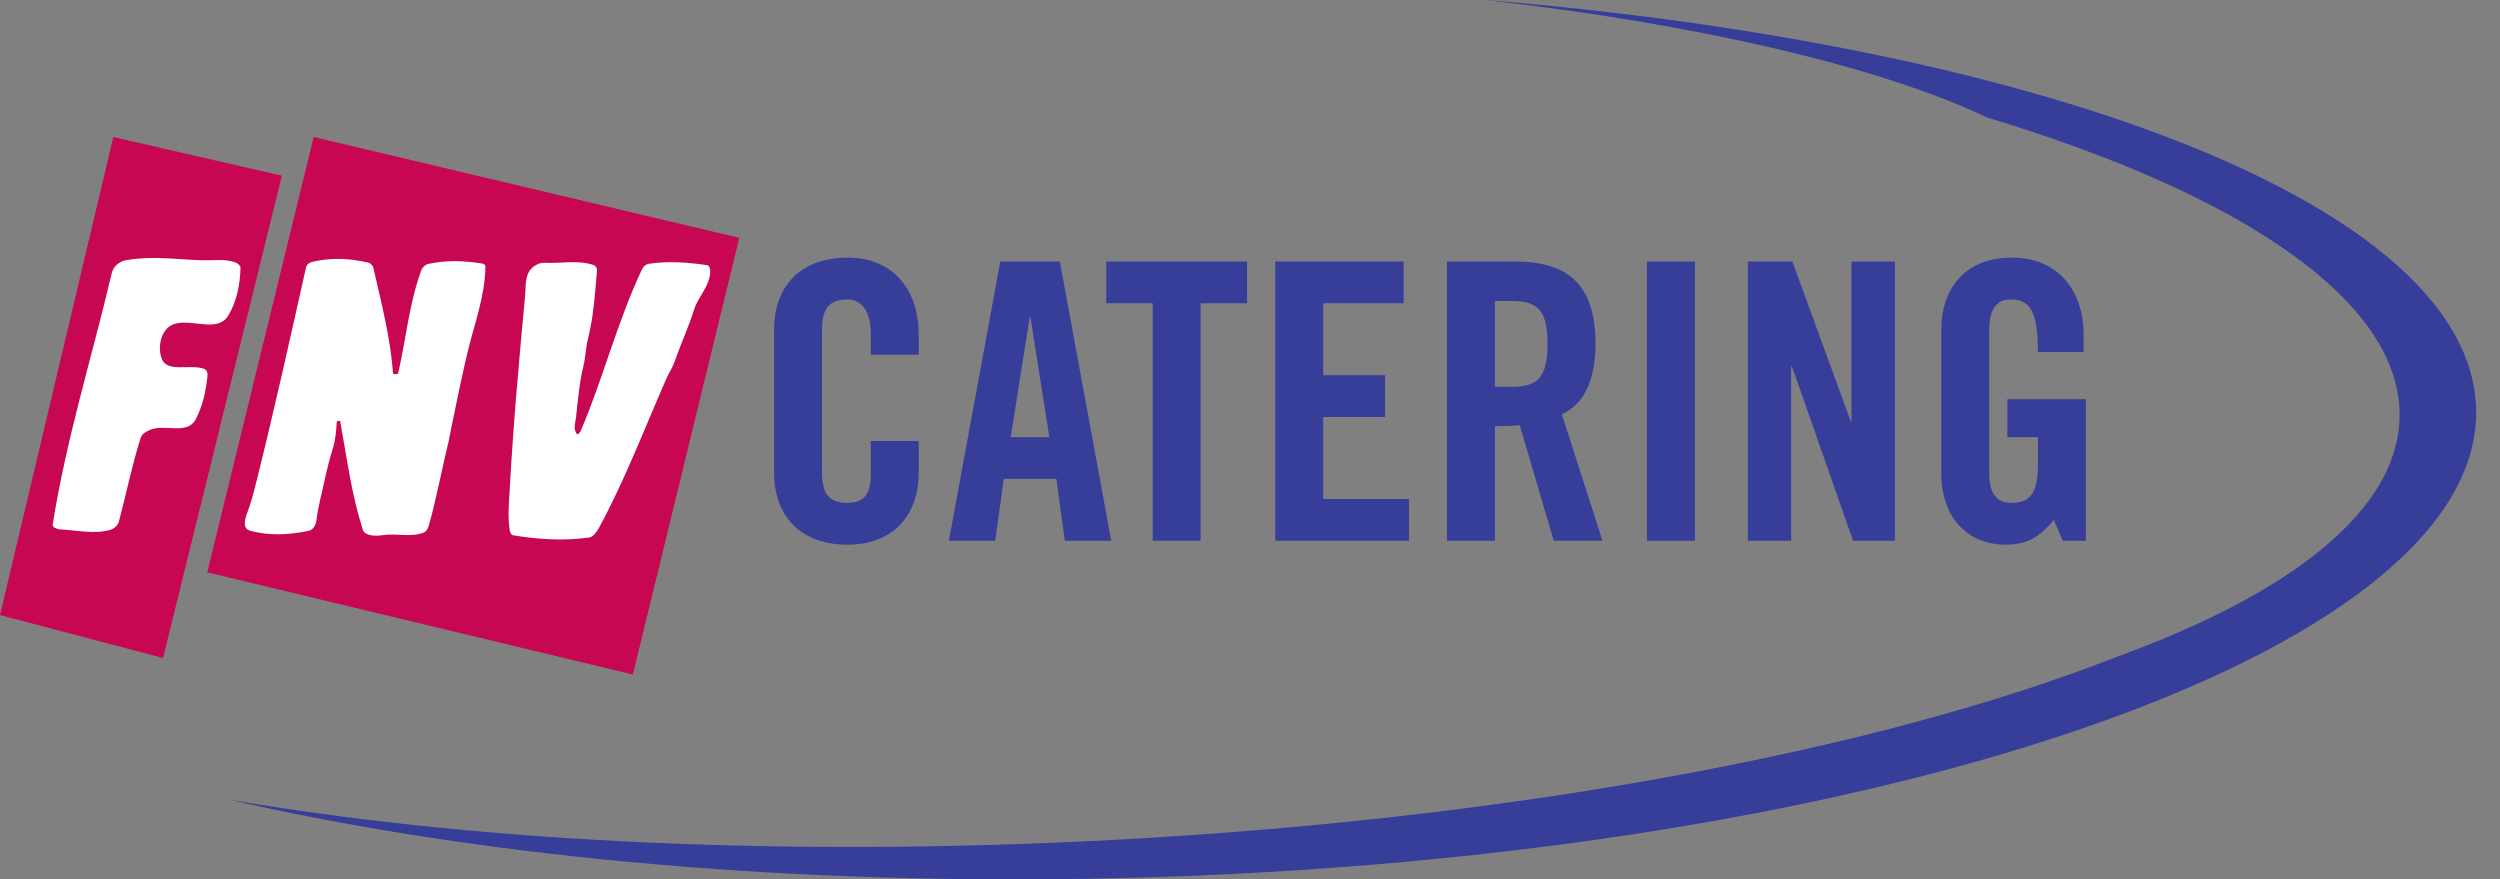 <?xml version="1.0" encoding="utf-8"?>
<!-- Generator: Adobe Illustrator 16.0.0, SVG Export Plug-In . SVG Version: 6.00 Build 0)  -->
<!DOCTYPE svg PUBLIC "-//W3C//DTD SVG 1.1//EN" "http://www.w3.org/Graphics/SVG/1.1/DTD/svg11.dtd">
<svg version="1.1" id="Layer_1" xmlns="http://www.w3.org/2000/svg" xmlns:xlink="http://www.w3.org/1999/xlink" x="0px" y="0px"
	 width="138.461px" height="48.7px" viewBox="0 0 138.461 48.7" enable-background="new 0 0 138.461 48.7" xml:space="preserve">
<rect x="0" y="0" width="138.461" height="48.7" fill="#808080" stroke="none"/>
<g>
	<g>
		<g>
			<path fill="#363E99" d="M48.226,19.646v-1.199c0-1.307-0.6-1.864-1.286-1.864c-1.071,0-1.414,0.557-1.414,1.714v7.841
				c0,1.154,0.342,1.713,1.414,1.713c0.964,0,1.286-0.559,1.286-1.564v-1.863h2.657v1.779c0,2.184-1.286,3.963-3.942,3.963
				c-2.785,0-4.07-1.779-4.07-3.963v-7.97c0-2.185,1.285-3.963,4.07-3.963c2.656,0,3.942,1.928,3.942,4.242v1.136H48.226z"/>
			<path fill="#363E99" d="M55.122,29.95h-2.569l2.848-15.467h3.297l2.848,15.467h-2.571l-0.47-3.43h-2.912L55.122,29.95z
				 M55.979,24.209h2.14l-1.048-6.641h-0.042L55.979,24.209z"/>
			<path fill="#363E99" d="M63.84,16.797h-2.57v-2.314h7.797v2.314h-2.571V29.95H63.84V16.797z"/>
			<path fill="#363E99" d="M70.627,29.95V14.483h7.111v2.314h-4.453v3.984h3.426v2.313h-3.426v4.541h4.754v2.314H70.627z"/>
			<path fill="#363E99" d="M82.795,29.95h-2.656V14.483h3.727c2.977,0,4.498,1.265,4.498,4.562c0,2.487-0.963,3.494-1.863,3.899
				l2.25,7.005h-2.697l-1.887-6.404c-0.344,0.042-0.9,0.063-1.371,0.063V29.95z M82.795,21.424h0.943
				c1.434,0,1.971-0.536,1.971-2.379c0-1.841-0.537-2.376-1.971-2.376h-0.943V21.424z"/>
			<path fill="#363E99" d="M91.213,29.95V14.483h2.658V29.95H91.213z"/>
			<path fill="#363E99" d="M96.803,29.95V14.483h2.465l3.234,8.847h0.041v-8.847h2.404V29.95h-2.316l-3.385-9.661h-0.043v9.661
				H96.803z"/>
			<path fill="#363E99" d="M111.178,22.109h4.348v7.841h-1.283l-0.494-1.156c-0.793,0.941-1.434,1.371-2.676,1.371
				c-2.1,0-3.557-1.5-3.557-3.963v-7.97c0-2.185,1.283-3.963,3.896-3.963c2.656,0,3.986,1.928,3.986,4.242v0.986h-2.529
				c0-2.314-0.471-2.914-1.52-2.914c-0.643,0-1.178,0.384-1.178,1.693v7.946c0,0.988,0.318,1.629,1.24,1.629
				c1.072,0,1.457-0.6,1.457-2.143v-1.499h-1.691V22.109z"/>
		</g>
		<g>
			<polyline fill="#C80752" points="6.275,7.588 15.611,9.731 9.03,36.442 0,34.067 6.275,7.588 			"/>
			<polyline fill="#C80752" points="17.372,7.588 40.945,13.174 35.051,37.358 11.479,31.698 17.372,7.588 			"/>
			<path fill="#FFFFFF" d="M6.19,15.13c-1.133,4.794-2.501,9.097-3.274,13.933c-0.024,0.15,0.276,0.252,0.415,0.258
				c0.939,0.039,1.892,0.297,2.82,0.01c0.186-0.057,0.384-0.254,0.431-0.439c0.423-1.582,0.721-3.102,1.211-4.65
				c0.069-0.219,0.321-0.355,0.521-0.436c0.841-0.352,2.055,0.319,2.532-0.598c0.384-0.738,0.568-1.575,0.648-2.421
				c0.013-0.133-0.048-0.316-0.21-0.368c-0.803-0.263-2.053,0.246-2.34-0.584c-0.225-0.643-0.038-1.734,0.82-1.923
				c1.005-0.221,2.325,0.516,2.895-0.46c0.456-0.776,0.642-1.719,0.662-2.632c0.001-0.099-0.156-0.241-0.279-0.288
				c-0.589-0.213-1.226-0.097-1.832-0.117c-1.4-0.039-2.776-0.258-4.201-0.01C6.623,14.47,6.286,14.72,6.19,15.13"/>
			<path fill="#FFFFFF" d="M16.948,14.817c-0.917,4.101-1.738,7.806-2.745,11.849c-0.144,0.578-0.29,1.15-0.502,1.715
				c-0.125,0.332-0.299,0.883,0.129,1.002c1.072,0.309,2.148,0.242,3.269,0.018c0.248-0.049,0.402-0.348,0.426-0.578
				c0.094-0.789,0.301-1.5,0.466-2.283c0.128-0.588,0.268-1.137,0.444-1.708c0.142-0.456,0.186-0.949,0.214-1.438
				c0.008-0.111,0.186-0.085,0.19-0.072c0.38,2.087,0.628,4.048,1.253,6.015c0.109,0.338,0.664,0.367,1.066,0.307
				c0.801-0.129,1.541,0.137,2.296-0.143c0.154-0.055,0.249-0.223,0.29-0.373c0.451-1.596,0.721-3.133,1.118-4.751
				c0.048-0.202,0.088-0.472,0.128-0.66c0.3-1.442,0.559-2.75,0.897-4.171c0.388-1.632,0.984-3.146,0.997-4.802
				c0-0.05-0.079-0.127-0.139-0.14c-1.041-0.171-2.015-0.209-3.051,0.02c-0.152,0.035-0.308,0.204-0.366,0.358
				c-0.667,1.833-0.824,3.702-1.266,5.653c-0.031,0.143-0.186,0.065-0.289,0.079c-0.15-2.002-0.634-3.875-1.097-5.886
				c-0.028-0.125-0.163-0.258-0.288-0.286c-1.008-0.228-1.955-0.286-2.972-0.067C17.235,14.511,17.005,14.568,16.948,14.817"/>
			<path fill="#FFFFFF" d="M29.582,14.745c-0.547,0.389-0.444,1.057-0.498,1.61c-0.336,3.599-0.654,7.124-0.851,10.711
				c-0.043,0.764-0.119,1.52-0.005,2.293c0.016,0.102,0.072,0.27,0.208,0.291c1.427,0.234,2.784,0.312,4.198,0.119
				c0.203-0.029,0.402-0.279,0.52-0.496c1.478-2.73,2.525-5.498,3.752-8.303c0.125-0.286,0.33-0.594,0.435-0.885
				c0.348-1,0.784-1.934,1.104-2.948c0.229-0.718,0.874-1.301,0.89-2.089c0.003-0.1-0.01-0.342-0.19-0.367
				c-1.087-0.152-2.125-0.231-3.211-0.072c-0.155,0.025-0.301,0.142-0.373,0.294c-1.388,2.943-2.142,6.034-3.418,9.007
				c-0.012,0.025-0.151,0.169-0.168,0.15c-0.253-0.265-0.106-0.648-0.07-0.97c0.109-0.959,0.179-1.882,0.409-2.824
				c0.121-0.497,0.121-0.991,0.248-1.488c0.318-1.259,0.392-2.521,0.505-3.81c0.008-0.082-0.065-0.25-0.199-0.294
				c-0.9-0.292-1.821-0.066-2.755-0.121C29.958,14.546,29.75,14.626,29.582,14.745"/>
		</g>
	</g>
	<g>
		<g>
			<path fill="#363E99" d="M137.139,22.648c-0.27-11.074-23.348-20.056-54.906-22.653c12,1.352,22.092,3.772,27.793,6.506
				c14.146,4.258,22.982,10.19,22.873,16.591c-0.088,5.151-5.959,9.764-15.689,13.295c-13.301,5.229-34.053,9.145-57.524,10.229
				c-17.736,0.818-34.11-0.113-47.02-2.334c13.197,3.033,29.732,4.691,47.642,4.387C103.072,47.938,137.473,36.288,137.139,22.648z"
				/>
		</g>
	</g>
</g>
</svg>
